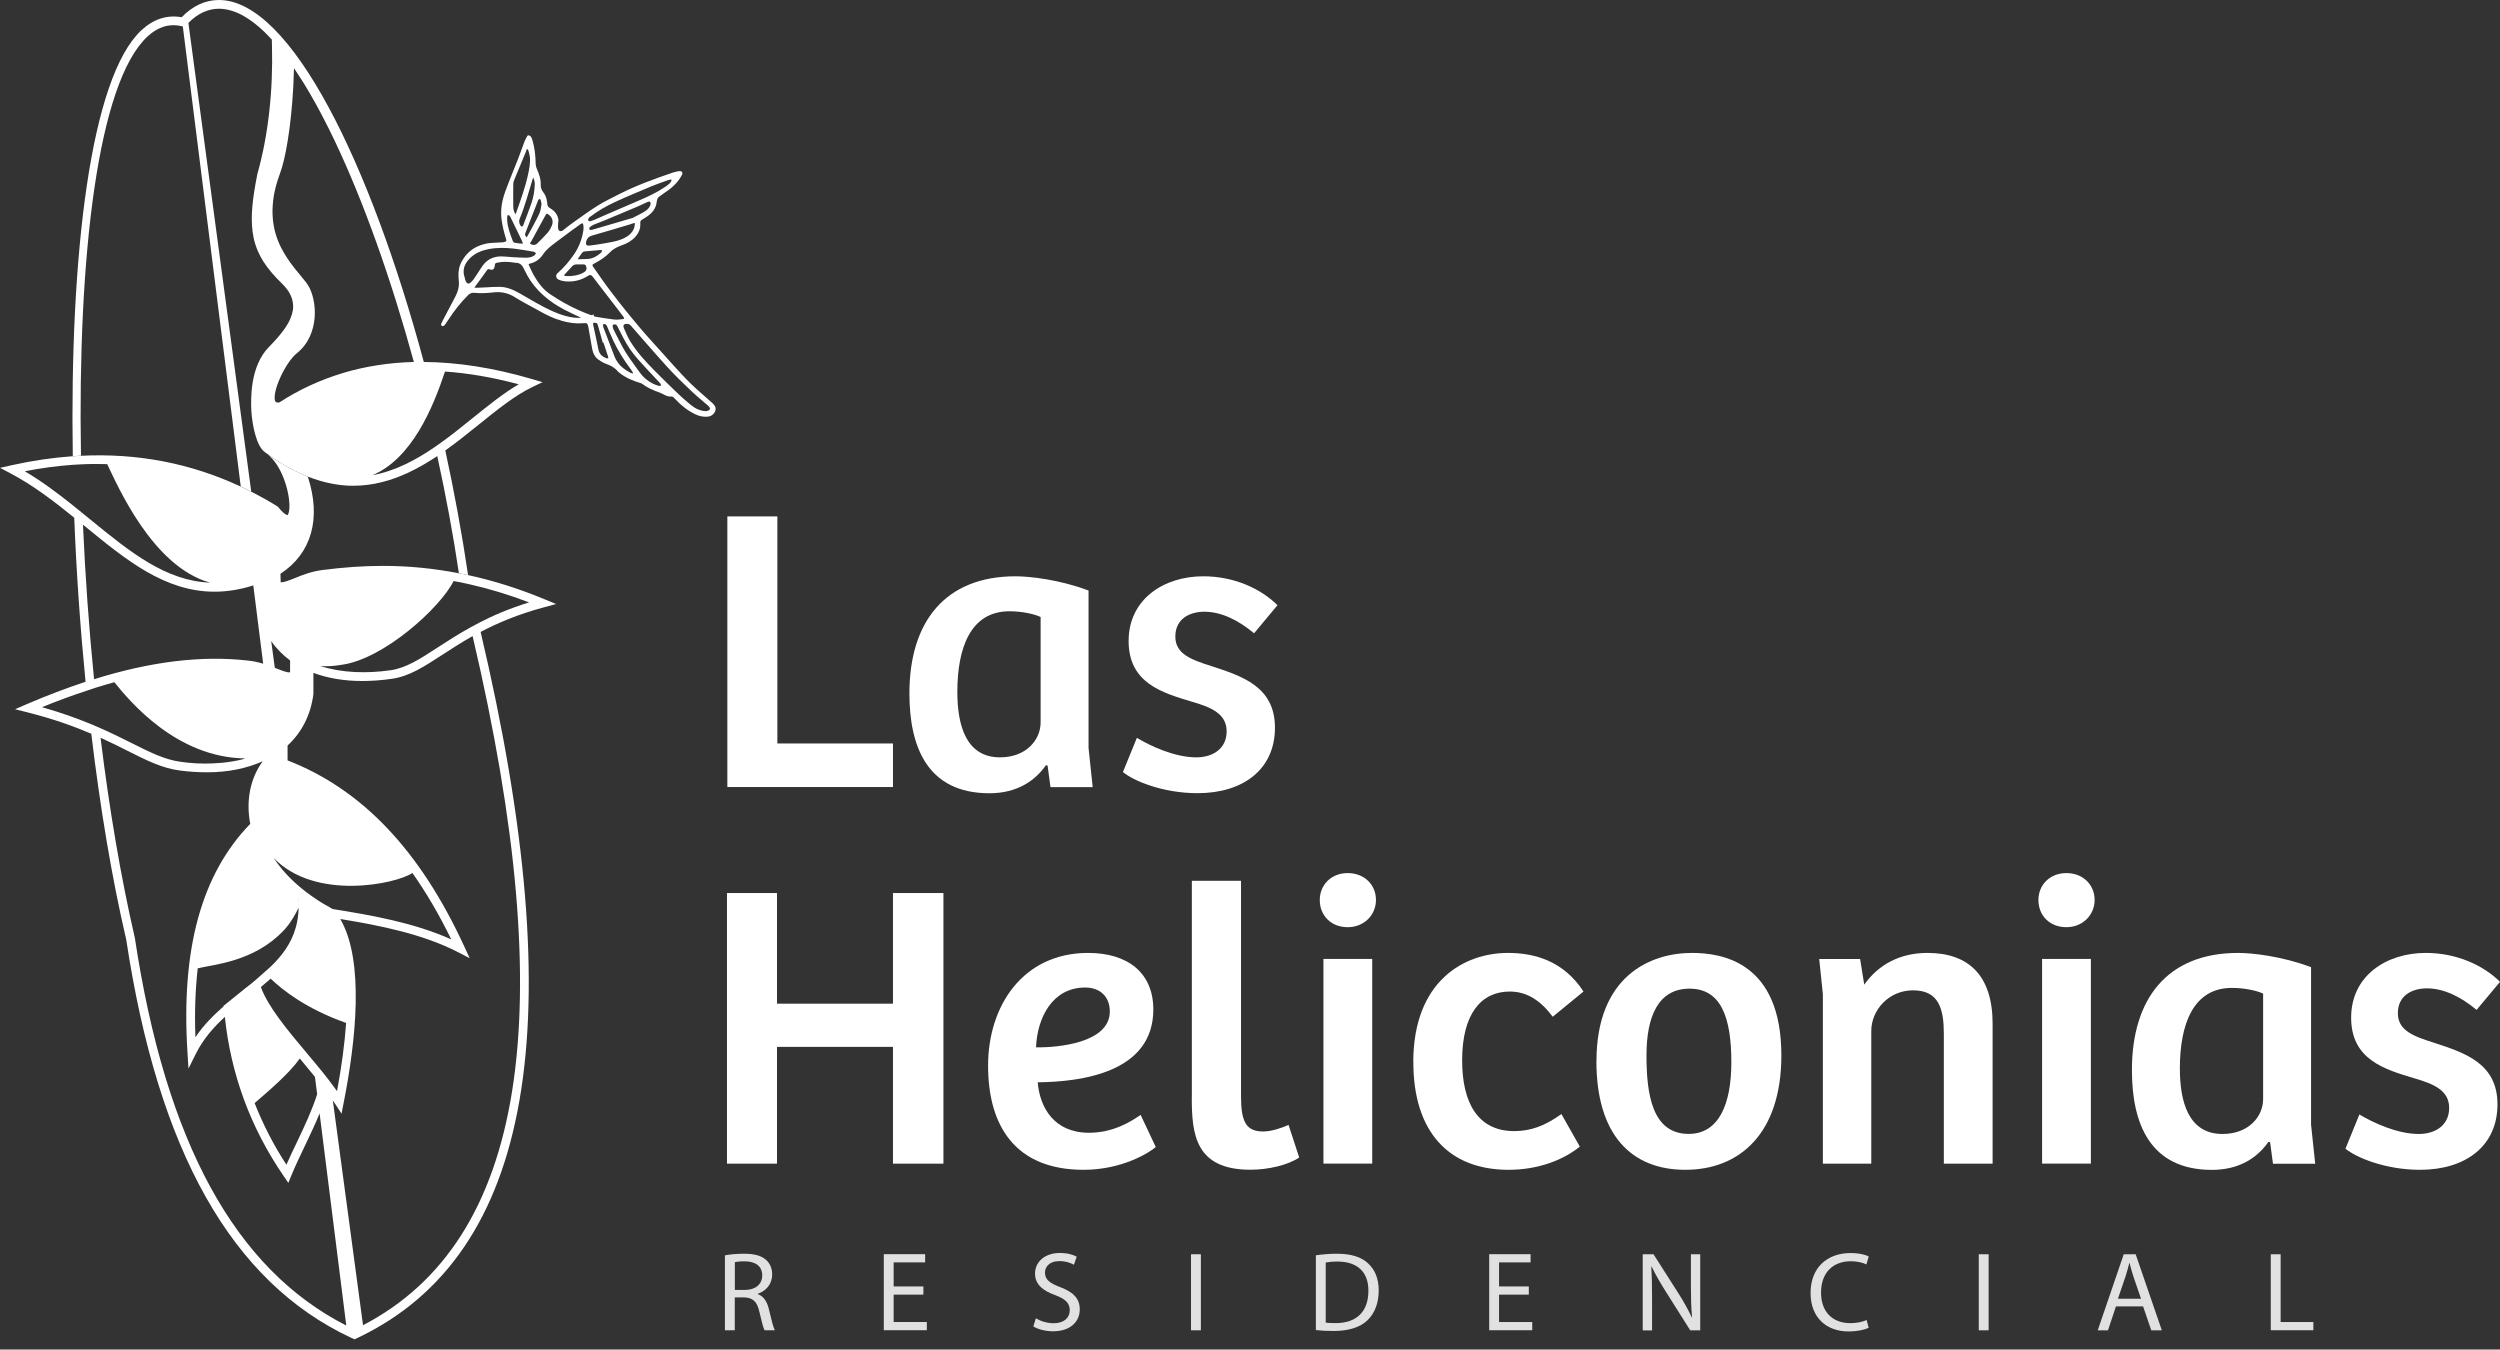 <svg width="226" height="122" viewBox="0 0 226 122" fill="none" xmlns="http://www.w3.org/2000/svg">
<rect x="0" y="0" width="226" height="122" fill="#333333" stroke="none"/>
<g id="Logo Las Heliconias">
<g id="Group">
<path id="Vector" d="M39.868 29.306C39.923 29.19 39.972 29.08 40.027 28.97C40.387 28.284 40.753 27.598 41.112 26.912C41.292 26.569 41.444 26.212 41.479 25.828C41.499 25.568 41.472 25.307 41.451 25.046C41.416 24.552 41.499 24.079 41.741 23.64C42.073 23.023 42.55 22.556 43.193 22.268C43.587 22.09 44.002 21.987 44.437 21.959C44.734 21.939 45.032 21.925 45.329 21.911C45.425 21.911 45.522 21.897 45.619 21.87C45.778 21.829 45.806 21.767 45.75 21.616C45.564 21.026 45.419 20.429 45.336 19.812C45.232 18.968 45.377 18.159 45.654 17.377C46.02 16.354 46.448 15.353 46.842 14.344C47.043 13.83 47.216 13.309 47.416 12.794C47.485 12.609 47.589 12.444 47.679 12.266C47.713 12.252 47.755 12.238 47.789 12.231C47.969 12.273 48.038 12.396 48.093 12.561C48.335 13.295 48.411 14.049 48.425 14.818C48.425 14.955 48.467 15.106 48.522 15.236C48.722 15.71 48.902 16.183 48.881 16.704C48.868 16.972 48.964 17.198 49.137 17.411C49.324 17.651 49.414 17.946 49.455 18.248C49.469 18.323 49.469 18.406 49.483 18.481C49.504 18.639 49.58 18.735 49.725 18.817C50.119 19.05 50.402 19.38 50.478 19.839C50.499 19.97 50.45 20.107 50.45 20.244C50.45 20.395 50.43 20.546 50.464 20.69C50.526 20.93 50.727 20.958 50.92 20.8C51.238 20.539 51.563 20.292 51.895 20.059C52.6 19.565 53.291 19.05 54.017 18.598C54.646 18.207 55.316 17.884 55.98 17.548C57.521 16.759 59.153 16.176 60.784 15.614C60.984 15.545 61.192 15.497 61.399 15.47C61.648 15.442 61.758 15.6 61.641 15.826C61.42 16.252 61.115 16.608 60.756 16.924C60.514 17.137 60.238 17.308 59.975 17.5C59.871 17.576 59.775 17.658 59.664 17.72C59.457 17.836 59.395 18.008 59.367 18.241C59.305 18.845 58.952 19.277 58.454 19.599C58.316 19.689 58.185 19.778 58.047 19.853C57.901 19.929 57.867 20.045 57.881 20.189C57.915 20.656 57.749 21.054 57.438 21.404C57.114 21.767 56.706 22 56.256 22.158C55.855 22.302 55.482 22.46 55.171 22.782C54.75 23.221 54.238 23.558 53.692 23.839C53.533 23.921 53.519 23.969 53.623 24.12C53.92 24.546 54.217 24.978 54.515 25.396C54.798 25.794 55.088 26.185 55.386 26.569C55.779 27.084 56.18 27.605 56.588 28.106C57.065 28.689 57.542 29.272 58.033 29.848C58.371 30.246 58.724 30.631 59.07 31.015C59.685 31.701 60.293 32.387 60.915 33.066C61.427 33.628 61.938 34.191 62.484 34.719C63.092 35.309 63.756 35.851 64.378 36.42C64.703 36.715 64.786 36.969 64.592 37.292C64.454 37.518 64.226 37.648 63.956 37.669C63.59 37.697 63.237 37.628 62.899 37.47C62.18 37.141 61.579 36.654 61.046 36.084C60.998 36.036 60.95 35.988 60.901 35.94C60.825 35.865 60.749 35.831 60.618 35.844C60.486 35.858 60.341 35.817 60.21 35.762C59.996 35.673 59.795 35.542 59.574 35.467C59.028 35.275 58.503 35.042 58.033 34.685C57.991 34.651 57.936 34.644 57.888 34.623C57.197 34.424 56.54 34.143 55.973 33.683C55.938 33.656 55.89 33.621 55.862 33.587C55.586 33.237 55.213 33.045 54.798 32.894C54.556 32.812 54.321 32.668 54.107 32.517C53.747 32.263 53.588 31.886 53.519 31.46C53.416 30.85 53.312 30.239 53.201 29.636C53.201 29.601 53.188 29.567 53.181 29.533C53.105 29.217 53.063 29.19 52.738 29.217C51.853 29.293 51.017 29.108 50.195 28.806C49.504 28.545 48.868 28.174 48.225 27.818C47.665 27.509 47.098 27.221 46.566 26.878C45.937 26.473 45.267 26.343 44.534 26.439C44.25 26.473 43.967 26.494 43.684 26.501C43.428 26.501 43.165 26.501 42.91 26.473C42.688 26.453 42.509 26.494 42.336 26.658C41.658 27.331 41.071 28.072 40.559 28.867C40.456 29.032 40.338 29.19 40.228 29.348C40.152 29.457 40.055 29.519 39.917 29.451C39.896 29.396 39.882 29.341 39.861 29.286L39.868 29.306ZM53.678 28.38C53.616 28.566 53.72 28.614 53.851 28.634C54.411 28.723 54.971 28.826 55.538 28.888C55.793 28.915 56.056 28.874 56.312 28.847C56.422 28.833 56.457 28.765 56.374 28.662C56.243 28.49 56.111 28.312 55.98 28.133C55.337 27.296 54.694 26.466 54.051 25.629C53.886 25.417 53.734 25.197 53.561 24.991C53.429 24.827 53.333 24.827 53.16 24.936C52.503 25.355 51.778 25.52 51.003 25.424C50.831 25.403 50.658 25.348 50.499 25.279C50.243 25.156 50.202 24.868 50.409 24.689C50.983 24.189 51.467 23.613 51.895 22.988C52.344 22.33 52.621 21.602 52.738 20.814C52.759 20.676 52.759 20.532 52.738 20.388C52.718 20.169 52.648 20.141 52.469 20.265C51.729 20.807 50.989 21.335 50.264 21.891C49.842 22.213 49.4 22.529 49.096 22.988C48.819 23.413 48.425 23.709 47.921 23.825C47.879 23.832 47.838 23.853 47.789 23.866C47.803 23.914 47.803 23.962 47.824 23.997C47.976 24.319 48.114 24.648 48.294 24.95C48.66 25.581 49.103 26.171 49.711 26.583C50.817 27.331 51.992 27.955 53.25 28.422C53.402 28.476 53.554 28.572 53.685 28.36L53.678 28.38ZM42.882 25.993C42.986 26.007 43.062 26.02 43.131 26.014C43.386 26.007 43.642 25.993 43.891 25.979C44.319 25.959 44.741 25.924 45.17 25.931C45.84 25.938 46.428 26.206 46.994 26.528C47.997 27.104 48.978 27.708 50.043 28.174C50.672 28.449 51.314 28.662 51.999 28.723C52.165 28.737 52.331 28.737 52.496 28.744C52.455 28.682 52.4 28.662 52.351 28.641C51.881 28.415 51.404 28.202 50.941 27.955C50.105 27.509 49.344 26.96 48.681 26.274C48.142 25.712 47.727 25.081 47.402 24.381C47.243 24.038 47.057 23.743 46.614 23.757C46.531 23.757 46.448 23.729 46.365 23.722C45.909 23.66 45.46 23.64 45.004 23.736C44.748 23.791 44.748 23.791 44.72 24.052C44.679 24.36 44.534 24.449 44.25 24.346C44.154 24.312 44.091 24.326 44.036 24.408C43.919 24.58 43.794 24.751 43.67 24.923C43.414 25.266 43.165 25.616 42.882 25.993ZM63.922 37.154C64.205 37.072 64.247 36.935 64.088 36.75C64.046 36.702 63.998 36.661 63.949 36.619C63.472 36.208 62.982 35.81 62.526 35.378C61.765 34.651 60.998 33.923 60.293 33.141C59.173 31.913 58.102 30.651 57.003 29.409C56.948 29.341 56.844 29.293 56.754 29.286C56.388 29.252 56.277 29.382 56.422 29.718C56.595 30.123 56.775 30.528 57.003 30.898C57.59 31.852 58.351 32.675 59.139 33.471C59.844 34.191 60.563 34.891 61.288 35.584C61.62 35.899 61.966 36.208 62.318 36.496C62.602 36.729 62.892 36.956 63.251 37.065C63.486 37.141 63.721 37.189 63.922 37.154ZM42.025 25.17C42.025 25.17 42.018 25.17 42.011 25.17C42.052 25.279 42.087 25.403 42.149 25.506C42.225 25.643 42.37 25.677 42.495 25.581C42.612 25.485 42.73 25.376 42.813 25.252C43.089 24.854 43.338 24.443 43.614 24.045C44.036 23.434 44.638 23.16 45.377 23.18C45.674 23.187 45.971 23.221 46.269 23.242C46.69 23.263 47.112 23.297 47.534 23.297C47.796 23.297 48.066 23.256 48.294 23.105C48.363 23.057 48.404 22.961 48.453 22.885C48.384 22.844 48.322 22.769 48.245 22.755C47.665 22.659 47.084 22.549 46.504 22.481C45.736 22.391 44.969 22.371 44.209 22.515C43.518 22.645 42.882 22.899 42.398 23.434C41.983 23.887 41.79 24.415 41.99 25.033C42.004 25.081 42.018 25.122 42.039 25.17H42.025ZM60.721 16.279C60.721 16.279 60.694 16.252 60.68 16.231C60.59 16.245 60.5 16.245 60.417 16.279C59.899 16.464 59.381 16.636 58.876 16.848C57.777 17.308 56.671 17.768 55.586 18.268C54.819 18.625 54.086 19.044 53.402 19.558C53.346 19.599 53.277 19.634 53.243 19.689C53.201 19.75 53.153 19.832 53.167 19.894C53.194 19.997 53.298 20.018 53.395 19.99C53.499 19.963 53.602 19.929 53.699 19.887C54.003 19.757 54.307 19.62 54.611 19.483C55.641 19.037 56.678 18.584 57.715 18.145C58.558 17.788 59.388 17.404 60.148 16.883C60.286 16.787 60.431 16.684 60.549 16.567C60.625 16.492 60.666 16.375 60.721 16.279ZM46.594 19.366C46.621 19.318 46.635 19.304 46.642 19.284C47.05 18.138 47.465 16.999 47.727 15.812C47.845 15.277 47.955 14.735 47.9 14.18C47.879 13.981 47.81 13.782 47.762 13.59C47.755 13.556 47.713 13.528 47.693 13.494C47.672 13.494 47.651 13.487 47.623 13.48C47.589 13.576 47.561 13.672 47.52 13.768C47.181 14.591 46.836 15.415 46.497 16.238C46.448 16.354 46.407 16.478 46.4 16.601C46.393 17.301 46.386 18.001 46.4 18.701C46.4 18.92 46.462 19.14 46.594 19.366ZM57.404 20.203L57.342 20.155C57.203 20.203 57.058 20.251 56.92 20.292C55.793 20.628 54.66 20.978 53.526 21.294C53.229 21.376 53.07 21.541 52.994 21.822C52.918 22.103 53.022 22.241 53.305 22.199C53.678 22.151 54.051 22.103 54.425 22.035C55.109 21.911 55.8 21.836 56.436 21.52C56.83 21.328 57.141 21.061 57.307 20.656C57.362 20.512 57.369 20.347 57.404 20.196V20.203ZM55.441 29.704C55.441 29.704 55.434 29.704 55.427 29.704C55.531 29.917 55.634 30.137 55.745 30.342C56.021 30.864 56.27 31.399 56.588 31.893C56.968 32.496 57.411 33.059 57.819 33.649C58.13 34.095 58.537 34.431 59.014 34.678C59.187 34.767 59.374 34.829 59.567 34.884C59.623 34.904 59.706 34.856 59.768 34.843C59.747 34.781 59.726 34.719 59.692 34.664C59.678 34.637 59.643 34.616 59.623 34.589C59.256 34.198 58.89 33.814 58.531 33.423C57.991 32.833 57.431 32.256 56.975 31.598C56.512 30.925 56.167 30.191 55.793 29.464C55.766 29.409 55.703 29.341 55.648 29.334C55.406 29.293 55.344 29.375 55.406 29.608C55.413 29.636 55.427 29.663 55.434 29.691L55.441 29.704ZM57.203 19.695C57.563 19.503 57.95 19.325 58.302 19.105C58.531 18.961 58.738 18.762 58.807 18.481C58.828 18.406 58.807 18.303 58.759 18.241C58.731 18.207 58.613 18.227 58.544 18.255C58.219 18.399 57.908 18.556 57.584 18.694C56.637 19.099 55.69 19.489 54.743 19.887C54.383 20.038 54.01 20.169 53.651 20.32C53.526 20.375 53.409 20.464 53.305 20.553C53.27 20.587 53.264 20.683 53.277 20.738C53.284 20.765 53.374 20.786 53.429 20.786C53.485 20.786 53.547 20.765 53.602 20.752C54.798 20.402 55.987 20.052 57.21 19.695H57.203ZM47.9 21.994C48.114 22.192 48.384 22.192 48.57 22.007C48.888 21.692 49.206 21.376 49.504 21.04C49.663 20.862 49.78 20.635 49.877 20.416C50.05 20.011 49.932 19.647 49.58 19.387C49.455 19.291 49.393 19.304 49.317 19.448C48.888 20.23 48.467 21.012 48.038 21.794C47.997 21.87 47.948 21.932 47.9 22V21.994ZM57.197 33.759C57.197 33.759 57.217 33.724 57.231 33.711C57.162 33.608 57.107 33.491 57.031 33.395C56.408 32.565 55.862 31.694 55.42 30.754C55.22 30.329 55.047 29.89 54.86 29.457C54.812 29.341 54.667 29.258 54.57 29.3C54.446 29.355 54.535 29.457 54.535 29.54C54.535 29.574 54.549 29.608 54.563 29.636C54.895 30.507 55.22 31.371 55.558 32.243C55.62 32.407 55.71 32.572 55.814 32.716C56.111 33.169 56.547 33.464 57.017 33.711C57.072 33.738 57.141 33.745 57.203 33.759H57.197ZM48.197 16.046C48.169 16.135 48.156 16.176 48.142 16.224C47.769 17.411 47.465 18.618 46.981 19.771C46.884 20.011 46.939 20.203 47.057 20.402C47.084 20.443 47.147 20.477 47.195 20.484C47.222 20.484 47.271 20.422 47.292 20.381C47.547 19.702 47.817 19.03 48.052 18.344C48.232 17.809 48.322 17.246 48.342 16.684C48.349 16.478 48.315 16.272 48.197 16.046ZM54.556 30.967C54.556 30.967 54.515 30.98 54.494 30.987C54.349 30.466 54.197 29.938 54.051 29.416C53.996 29.217 53.962 29.19 53.754 29.176C53.644 29.176 53.588 29.203 53.616 29.327C53.782 30.088 53.948 30.843 54.1 31.611C54.183 32.023 54.452 32.243 54.819 32.387C54.867 32.407 54.929 32.387 54.985 32.387C54.985 32.339 54.985 32.284 54.971 32.236C54.833 31.817 54.694 31.392 54.556 30.974V30.967ZM47.271 22.041C47.229 21.918 47.209 21.822 47.167 21.733C46.822 21.019 46.476 20.306 46.13 19.592C46.11 19.544 46.061 19.51 46.02 19.476C45.944 19.421 45.875 19.428 45.861 19.531C45.847 19.654 45.84 19.785 45.847 19.908C45.889 20.567 46.123 21.17 46.352 21.774C46.379 21.849 46.462 21.939 46.531 21.945C46.766 21.994 47.015 22.007 47.278 22.035L47.271 22.041ZM47.617 21.458C47.713 21.28 47.817 21.108 47.907 20.937C48.19 20.402 48.494 19.874 48.75 19.318C48.868 19.071 48.902 18.776 48.944 18.502C48.964 18.364 48.909 18.213 48.874 18.076C48.868 18.035 48.805 17.987 48.771 17.987C48.736 17.987 48.688 18.042 48.66 18.076C48.633 18.111 48.626 18.159 48.612 18.2C48.245 19.14 47.879 20.086 47.506 21.026C47.43 21.218 47.451 21.301 47.623 21.458H47.617ZM50.976 24.882C51.059 24.916 51.107 24.957 51.155 24.957C51.702 24.978 52.234 24.916 52.724 24.655C53.015 24.504 53.098 24.285 52.953 23.997C52.932 23.956 52.87 23.914 52.828 23.907C52.607 23.894 52.386 23.901 52.165 23.901C52.006 23.901 51.847 23.935 51.736 24.058C51.487 24.319 51.245 24.587 50.976 24.882ZM52.22 23.434C52.572 23.427 52.877 23.434 53.181 23.407C53.651 23.359 54.031 23.125 54.363 22.81C54.404 22.769 54.411 22.693 54.432 22.638C54.376 22.625 54.328 22.597 54.273 22.604C53.81 22.638 53.346 22.673 52.883 22.721C52.8 22.727 52.697 22.769 52.648 22.824C52.503 23.002 52.379 23.201 52.22 23.434Z" fill="white"/>
<g id="Group_2">
<path id="Vector_2" d="M50.264 54.6L49.199 54.161C46.877 53.201 44.589 52.48 42.301 51.986C42.025 51.931 41.748 51.877 41.478 51.822C39.211 51.383 36.944 51.156 34.643 51.156C32.915 51.156 31.145 51.273 29.231 51.52C28.187 51.636 27.323 51.986 26.632 52.268C26.127 52.473 25.678 52.645 25.387 52.645C25.387 52.645 25.381 52.638 25.374 52.638L25.353 51.87C28.18 50.017 29.058 46.862 27.827 43.089C27.655 43.02 27.482 42.938 27.309 42.862C26.894 42.677 26.48 42.478 26.051 42.245C25.761 42.08 25.464 41.902 25.166 41.717C24.848 41.518 24.53 41.298 24.206 41.065L24.406 41.257C25.671 42.451 26.279 44.907 26.148 46.08C26.106 46.43 26.017 46.553 25.996 46.567C25.996 46.567 25.947 46.567 25.864 46.519C25.74 46.457 25.512 46.292 25.166 45.86L25.07 45.771C24.683 45.531 24.288 45.298 23.895 45.078C23.501 44.859 23.107 44.646 22.706 44.447C22.395 44.289 22.077 44.131 21.759 43.987C17.259 41.881 12.428 40.948 7.313 41.202C7.064 41.216 6.822 41.236 6.573 41.25C6.573 41.25 6.573 41.25 6.573 41.243C6.573 41.243 6.566 41.243 6.559 41.243C4.748 41.374 2.91 41.641 1.037 42.06L0 42.293L0.94 42.787C3.014 43.878 4.901 45.332 6.711 46.8C6.905 51.719 7.251 56.72 7.734 61.632C6.027 62.194 4.258 62.867 2.419 63.656L1.362 64.115L2.481 64.396C4.845 64.993 6.698 65.666 8.253 66.331C9.048 72.985 10.105 79.345 11.412 84.943C14.308 104.103 20.95 115.868 31.705 120.918L32.044 121.075L32.382 120.918C48.162 113.392 51.791 92.503 43.448 57.125C44.983 56.322 46.815 55.533 49.144 54.909L50.257 54.607L50.264 54.6ZM29.694 97.593C29.072 96.79 28.38 95.974 27.717 95.178C25.989 93.12 24.212 90.993 23.584 89.23L24.468 88.469C25.567 89.525 27.703 91.206 31.29 92.475C31.159 94.321 30.889 96.379 30.468 98.636C30.274 98.368 30.074 98.1 29.866 97.826C29.846 97.799 29.818 97.771 29.797 97.744V97.73L29.687 97.586L29.694 97.593ZM20.224 90.966C19.284 91.789 18.393 92.681 17.667 93.765C17.577 91.522 17.66 89.464 17.874 87.536C19.284 87.186 22.961 86.96 25.636 84.12C25.636 84.12 26.314 83.488 27.005 82.034C27.005 81.746 27.005 81.458 26.984 81.149V81.122C26.984 81.122 26.984 81.122 26.991 81.128C26.991 81.135 26.991 81.142 26.991 81.149C27.012 81.444 27.005 81.732 26.998 82.027C26.984 82.644 26.908 83.207 26.77 83.728C26.763 83.763 26.756 83.797 26.742 83.831C26.341 85.279 25.505 86.39 24.454 87.399L23.169 88.537C23.072 88.62 22.975 88.702 22.872 88.784L22.858 88.805L22.45 89.127C22.326 89.224 22.208 89.32 22.084 89.415C21.627 89.779 21.171 90.143 20.715 90.52L20.204 90.932V90.959L20.224 90.966ZM24.081 54.634V54.641C24.081 54.641 24.081 54.641 24.081 54.634ZM24.351 67.655C24.434 67.607 24.517 67.559 24.593 67.511C24.517 67.559 24.427 67.607 24.351 67.655ZM27.095 95.679C27.558 96.228 28.021 96.79 28.47 97.346L28.671 98.917C28.221 100.337 27.544 101.778 26.874 103.184C26.542 103.877 26.203 104.583 25.892 105.29C24.724 103.506 23.777 101.64 23.017 99.719C24.351 98.567 26.162 97.03 27.095 95.693V95.679ZM29.811 82.02C29.466 81.835 29.127 81.643 28.809 81.437C28.726 81.382 28.65 81.327 28.567 81.272C27.392 80.49 26.376 79.612 25.56 78.652C25.56 78.645 25.547 78.638 25.54 78.631C25.242 78.281 24.98 77.918 24.731 77.547C28.477 81.471 35.811 79.914 37.283 78.919C38.541 80.703 39.709 82.693 40.794 84.922C37.497 83.44 33.709 82.754 30.074 82.178C29.984 82.13 29.894 82.075 29.804 82.027L29.811 82.02ZM24.904 68.252C24.904 68.252 24.924 68.238 24.931 68.231C24.918 68.238 24.911 68.245 24.897 68.252H24.904ZM25.056 67.189C25.132 67.12 25.194 67.051 25.27 66.983C25.187 67.051 25.125 67.12 25.056 67.189ZM26.224 59.697V60.781C25.92 60.809 25.477 60.617 24.98 60.424C24.938 60.411 24.897 60.39 24.855 60.376C24.855 60.376 24.848 60.376 24.841 60.37L24.517 57.948C24.517 57.948 24.523 57.962 24.53 57.968C24.987 58.634 25.56 59.21 26.224 59.704V59.697ZM23.549 51.87C23.597 51.849 23.653 51.822 23.708 51.801C24.019 51.671 24.337 51.534 24.662 51.376C24.703 51.355 24.752 51.342 24.786 51.321C24.745 51.342 24.703 51.355 24.655 51.376C24.351 51.527 24.033 51.671 23.701 51.801C23.646 51.822 23.597 51.842 23.542 51.863C23.528 51.863 23.514 51.877 23.508 51.877L23.466 51.89C23.466 51.89 23.521 51.87 23.549 51.856V51.87ZM6.684 45.757C5.274 44.632 3.815 43.528 2.239 42.602C3.705 42.313 5.156 42.121 6.58 42.019C6.829 41.998 7.078 41.991 7.32 41.977C8.122 41.936 8.909 41.936 9.691 41.957C10.596 43.823 13.775 51.245 19.001 52.672C14.992 52.522 11.757 49.901 8.191 46.985C7.942 46.786 7.693 46.581 7.451 46.382C7.195 46.169 6.94 45.963 6.677 45.757H6.684ZM7.499 47.431C7.499 47.431 7.506 47.438 7.513 47.445C7.582 47.493 7.645 47.548 7.714 47.603C9.545 49.105 11.349 50.58 13.25 51.678C15.151 52.768 17.148 53.489 19.388 53.489C20.487 53.489 21.648 53.317 22.885 52.926C23.01 52.885 23.134 52.844 23.259 52.796C23.134 52.837 23.01 52.885 22.885 52.926C22.885 52.926 22.892 52.933 22.899 52.933L23.791 59.999C23.362 59.869 22.892 59.759 22.374 59.711C18.213 59.244 13.637 59.8 8.515 61.398C8.515 61.398 8.515 61.392 8.515 61.385C8.515 61.385 8.509 61.385 8.502 61.385C8.039 56.761 7.707 52.062 7.499 47.424V47.431ZM8.156 65.432C6.919 64.925 5.502 64.41 3.795 63.93C5.184 63.361 6.518 62.873 7.831 62.441C8.08 62.359 8.336 62.27 8.585 62.188C9.179 62.002 9.76 61.831 10.34 61.673C11.709 63.374 15.946 68.492 22.18 68.561C22.084 68.588 21.994 68.622 21.897 68.65C21.323 68.794 20.722 68.89 20.114 68.952C19.989 68.965 19.858 68.965 19.734 68.979C19.554 68.993 19.374 69.007 19.194 69.013C18.268 69.048 17.321 69 16.395 68.876C14.923 68.691 13.596 68.025 11.916 67.182C11.052 66.749 10.091 66.269 8.979 65.782C8.716 65.666 8.439 65.549 8.156 65.432ZM19.201 69.02C18.275 69.055 17.328 69.007 16.402 68.883C17.328 69 18.268 69.048 19.201 69.02ZM12.193 84.799C10.928 79.338 9.884 73.157 9.089 66.695C10.008 67.106 10.817 67.511 11.557 67.888C13.306 68.766 14.688 69.459 16.291 69.658C17.135 69.768 17.95 69.816 18.724 69.816C20.66 69.816 22.332 69.452 23.749 68.821C22.65 70.317 22.229 72.299 22.602 74.371C22.602 74.406 22.623 74.44 22.63 74.467C18.213 79.016 16.354 85.773 16.948 95.13L17.038 96.598L17.695 95.281C18.358 93.943 19.291 92.88 20.328 91.926C20.867 97.099 22.643 101.942 25.65 106.326L26.065 106.93L26.341 106.257C26.715 105.345 27.164 104.419 27.592 103.52C28.042 102.573 28.498 101.62 28.892 100.653L31.304 119.827C21.247 114.709 14.985 103.259 12.193 84.805V84.799ZM32.051 120.204L32.092 120.183C32.092 120.183 32.065 120.197 32.057 120.204H32.051ZM32.065 120.211L32.106 120.19C32.106 120.19 32.078 120.204 32.071 120.211H32.065ZM32.818 119.806L30.088 99.486C30.171 99.61 30.267 99.733 30.343 99.857L30.876 100.673L31.062 99.719C32.175 94.087 32.963 86.843 30.758 83.077C34.456 83.68 38.258 84.449 41.444 86.095L42.46 86.623L41.983 85.588C37.981 76.882 32.749 71.366 25.996 68.739V67.394C27.261 66.228 28.083 64.671 28.332 62.743V60.829C29.611 61.303 31.083 61.563 32.735 61.563C33.585 61.563 34.484 61.501 35.417 61.364C36.993 61.145 38.313 60.28 39.992 59.19C40.808 58.661 41.693 58.085 42.723 57.502C50.768 91.741 47.513 112.164 32.804 119.806H32.818ZM43.269 56.322C43.02 56.452 42.785 56.576 42.55 56.706C41.416 57.33 40.442 57.962 39.564 58.531C37.967 59.574 36.709 60.39 35.313 60.589C33.163 60.898 30.903 60.836 28.961 60.212C29.59 60.253 30.212 60.212 30.793 60.109C34.65 59.656 39.854 54.881 41.002 52.528C41.195 52.563 41.389 52.59 41.582 52.631C41.859 52.686 42.135 52.748 42.405 52.81C44.209 53.214 46.013 53.763 47.831 54.456C46.027 55.012 44.541 55.657 43.262 56.322H43.269Z" fill="white"/>
<path id="Vector_3" d="M7.32 41.195C7.009 23.242 8.84 7.471 13.326 3.307C13.513 3.135 13.699 2.984 13.893 2.854C14.273 2.593 14.667 2.429 15.068 2.339C15.268 2.298 15.476 2.278 15.69 2.278C15.946 2.278 16.208 2.312 16.471 2.374L16.526 2.387L21.765 43.987C22.076 44.132 22.395 44.282 22.699 44.44C22.699 44.44 22.706 44.44 22.712 44.44L19.872 23.256L17.031 2.072C17.452 1.646 17.895 1.324 18.358 1.111C18.821 0.899 19.298 0.789 19.789 0.789C19.982 0.789 20.176 0.803 20.369 0.837C20.756 0.899 21.15 1.022 21.551 1.201C21.752 1.29 21.945 1.393 22.146 1.516C22.947 1.989 23.756 2.682 24.572 3.574L24.586 4.082C24.613 5.111 24.606 6.14 24.565 7.155C24.482 9.193 24.254 11.182 23.901 13.034C23.722 13.96 23.514 14.852 23.272 15.703C23.141 16.348 23.037 16.938 22.954 17.494C22.83 18.324 22.768 19.064 22.761 19.73C22.761 20.622 22.858 21.397 23.093 22.117C23.148 22.296 23.217 22.474 23.286 22.645C23.431 22.988 23.611 23.325 23.818 23.654C24.24 24.312 24.793 24.957 25.498 25.643C25.85 25.986 26.106 26.329 26.265 26.679C26.431 27.022 26.5 27.365 26.5 27.715C26.5 27.948 26.459 28.182 26.39 28.415C26.355 28.532 26.314 28.648 26.265 28.765C26.12 29.122 25.906 29.478 25.636 29.849C25.277 30.336 24.828 30.843 24.309 31.372C23.887 31.797 23.576 32.298 23.341 32.833C23.106 33.368 22.954 33.931 22.858 34.479C22.761 35.028 22.719 35.563 22.706 36.03C22.692 36.496 22.706 36.908 22.726 37.203C22.747 37.539 22.788 37.896 22.851 38.259C22.906 38.623 22.989 38.986 23.086 39.323C23.279 40.002 23.556 40.585 23.922 40.859C24.019 40.935 24.116 40.99 24.212 41.065C24.537 41.298 24.862 41.518 25.18 41.724C25.477 41.916 25.774 42.094 26.065 42.252C26.493 42.492 26.908 42.691 27.323 42.869C27.495 42.945 27.668 43.027 27.841 43.096C27.841 43.096 27.848 43.096 27.855 43.096C28.574 43.377 29.272 43.576 29.949 43.713C30.288 43.782 30.627 43.83 30.951 43.864C31.276 43.898 31.608 43.912 31.933 43.912C33.709 43.912 35.347 43.452 36.882 42.739C37.801 42.314 38.679 41.792 39.529 41.23C40.303 44.77 40.967 48.33 41.485 51.822C41.755 51.877 42.024 51.932 42.301 51.986C42.301 51.986 42.308 51.986 42.315 51.986C41.762 48.255 41.071 44.468 40.255 40.722C41.306 39.974 42.301 39.172 43.248 38.41C44.948 37.038 46.552 35.742 48.128 34.987L49.047 34.548L48.065 34.26C44.623 33.251 41.368 32.744 38.313 32.723C33.516 14.914 26.32 0 19.789 0C18.565 0 17.432 0.521 16.423 1.557C15.102 1.324 13.886 1.715 12.787 2.73C8.19 6.997 6.29 23.037 6.58 41.243C6.822 41.223 7.064 41.209 7.306 41.195C7.306 41.195 7.313 41.195 7.32 41.195ZM40.227 33.587C42.356 33.738 44.575 34.116 46.89 34.74C45.529 35.536 44.16 36.64 42.729 37.793C41.858 38.492 40.974 39.213 40.048 39.885C39.806 40.063 39.564 40.235 39.322 40.4C37.573 41.6 35.707 42.588 33.661 42.959C37.214 41.47 39.135 36.901 40.227 33.587ZM24.689 18.131C24.779 17.37 24.986 16.547 25.325 15.641C25.788 14.413 26.314 11.553 26.514 7.814C26.542 7.279 26.562 6.73 26.576 6.16C27.067 6.888 27.565 7.67 28.055 8.52C28.795 9.789 29.521 11.189 30.239 12.691C32.873 18.221 35.361 25.225 37.414 32.723C36.288 32.751 35.188 32.847 34.117 33.018C33.046 33.183 32.002 33.416 30.986 33.725C29.97 34.033 28.988 34.404 28.035 34.843C27.081 35.282 26.155 35.797 25.263 36.373C25.187 36.386 25.132 36.393 25.083 36.386C25.035 36.386 25 36.373 24.973 36.366C24.945 36.359 24.931 36.338 24.917 36.325C24.904 36.311 24.897 36.297 24.89 36.283C24.841 36.194 24.828 36.071 24.828 35.92C24.828 35.33 25.18 34.363 25.65 33.498C26.003 32.847 26.424 32.264 26.825 31.941C27.896 31.09 28.346 29.876 28.442 28.724C28.491 28.147 28.442 27.585 28.339 27.084C28.283 26.837 28.221 26.604 28.138 26.391C28.062 26.178 27.972 25.993 27.876 25.835C27.786 25.684 27.668 25.527 27.537 25.362C27.406 25.198 27.261 25.019 27.102 24.827C26.832 24.505 26.535 24.141 26.251 23.75C26.155 23.62 26.058 23.482 25.968 23.338C25.781 23.057 25.602 22.755 25.436 22.433C25.021 21.623 24.71 20.683 24.648 19.565C24.62 19.119 24.634 18.646 24.696 18.138L24.689 18.131Z" fill="white"/>
</g>
<g id="Group_3">
<g id="Group_4">
<g id="Group_5">
<path id="Vector_4" d="M70.274 46.684V67.21H80.725V71.147H65.753V46.684H70.274Z" fill="white"/>
<path id="Vector_5" d="M82.211 62.689C82.211 56.213 85.432 52.097 91.811 52.097C93.069 52.097 95.779 52.392 98.405 53.386V67.621L98.779 71.154H94.963L94.701 69.206L94.555 69.172C93.553 70.606 91.922 71.71 89.441 71.71C83.842 71.71 82.211 67.518 82.211 62.696V62.689ZM94.072 65.302V55.774C93.519 55.513 92.406 55.259 91.251 55.259C87.733 55.259 86.544 58.573 86.544 62.545C86.544 65.563 87.326 68.465 90.401 68.465C92.772 68.465 94.072 66.88 94.072 65.302Z" fill="white"/>
<path id="Vector_6" d="M101.515 69.789L102.773 66.702C103.997 67.436 106.181 68.465 108.144 68.465C109.63 68.465 110.888 67.69 110.888 66.112C110.888 64.534 109.519 63.944 107.736 63.43C105.034 62.62 102.027 61.735 102.027 57.948C102.027 54.162 105.213 52.097 108.773 52.097C111.552 52.097 113.964 53.201 115.484 54.71L113.369 57.249C111.959 56.069 110.404 55.3 108.884 55.3C107.515 55.3 106.25 55.959 106.25 57.544C106.25 59.128 107.695 59.643 109.547 60.226C112.215 61.111 115.256 62.03 115.256 65.783C115.256 69.535 112.402 71.703 108.255 71.703C105.068 71.703 102.435 70.564 101.509 69.789H101.515Z" fill="white"/>
</g>
<g id="Group_6">
<path id="Vector_7" d="M70.239 80.731V90.733H80.724V80.731H85.286V105.194H80.724V94.637H70.239V105.194H65.719V80.731H70.239Z" fill="white"/>
<path id="Vector_8" d="M89.323 96.331C89.323 90.925 92.475 86.144 98.364 86.144C101.993 86.144 104.26 87.982 104.26 91.255C104.26 96.921 97.845 97.799 93.809 97.84C93.996 100.118 95.295 102.402 98.44 102.402C100.624 102.402 102.221 101.408 103.112 100.783L104.481 103.692C103.886 104.207 101.44 105.75 97.956 105.75C91.839 105.75 89.323 101.854 89.323 96.331ZM100.327 91.44C100.327 90.082 99.435 89.272 98.101 89.272C95.136 89.272 93.767 91.996 93.657 94.678C95.661 94.712 100.327 94.273 100.327 91.44Z" fill="white"/>
<path id="Vector_9" d="M107.743 99.198V79.626H112.188V99.123C112.188 101.442 112.672 102.285 114.192 102.285C114.897 102.285 115.713 102.025 116.487 101.695L117.448 104.638C116.411 105.338 114.628 105.743 113.038 105.743C108.034 105.743 107.737 102.505 107.737 99.198H107.743Z" fill="white"/>
<path id="Vector_10" d="M119.307 81.355C119.307 80.031 120.309 78.927 121.83 78.927C123.35 78.927 124.387 79.99 124.387 81.355C124.387 82.72 123.309 83.818 121.83 83.818C120.351 83.818 119.307 82.789 119.307 81.355ZM124.048 86.686V105.188H119.639V86.686H124.048Z" fill="white"/>
<path id="Vector_11" d="M127.76 96.036C127.76 88.641 132.391 86.144 136.324 86.144C138.737 86.144 141.363 86.878 143.146 89.636L140.368 91.913C139.29 90.479 138.073 89.636 136.476 89.636C133.919 89.636 132.177 91.625 132.177 95.851C132.177 99.679 133.587 102.252 136.884 102.252C138.329 102.252 139.628 101.812 141.149 100.708L142.815 103.651C141.37 104.831 139.11 105.75 136.366 105.75C130.919 105.75 127.767 102.258 127.767 96.036H127.76Z" fill="white"/>
<path id="Vector_12" d="M144.322 95.926C144.322 88.277 149.139 86.144 152.955 86.144C155.699 86.144 161.035 86.988 161.035 95.412C161.035 102.471 157.254 105.75 152.36 105.75C147.467 105.75 144.315 102.588 144.315 95.926H144.322ZM156.514 96.036C156.514 91.913 155.554 89.375 152.733 89.375C149.913 89.375 148.842 91.879 148.842 95.405C148.842 98.931 149.36 102.505 152.657 102.505C155.36 102.505 156.514 99.857 156.514 96.029V96.036Z" fill="white"/>
<path id="Vector_13" d="M164.449 86.693H168.154L168.527 89.011C169.827 87.173 171.79 86.144 174.237 86.144C177.983 86.144 180.132 88.202 180.132 92.544V105.195H175.723V93.498C175.723 91.255 175.315 89.526 172.944 89.526C170.718 89.526 169.163 91.33 169.163 93.203V105.195H164.788V89.889L164.456 86.686L164.449 86.693Z" fill="white"/>
<path id="Vector_14" d="M184.273 81.355C184.273 80.031 185.275 78.927 186.796 78.927C188.316 78.927 189.353 79.99 189.353 81.355C189.353 82.72 188.275 83.818 186.796 83.818C185.317 83.818 184.273 82.789 184.273 81.355ZM189.015 86.686V105.188H184.605V86.686H189.015Z" fill="white"/>
<path id="Vector_15" d="M192.726 96.736C192.726 90.26 195.947 86.144 202.326 86.144C203.584 86.144 206.294 86.439 208.92 87.433V101.668L209.294 105.201H205.478L205.216 103.253L205.071 103.219C204.068 104.653 202.437 105.757 199.956 105.757C194.357 105.757 192.726 101.566 192.726 96.743V96.736ZM204.587 99.35V89.821C204.034 89.56 202.921 89.306 201.767 89.306C198.248 89.306 197.06 92.62 197.06 96.592C197.06 99.61 197.841 102.512 200.916 102.512C203.287 102.512 204.587 100.928 204.587 99.35Z" fill="white"/>
<path id="Vector_16" d="M212.031 103.836L213.289 100.749C214.512 101.483 216.697 102.512 218.66 102.512C220.139 102.512 221.404 101.737 221.404 100.159C221.404 98.581 220.035 97.991 218.252 97.477C215.549 96.667 212.543 95.782 212.543 91.996C212.543 88.209 215.729 86.144 219.289 86.144C222.067 86.144 224.479 87.248 226 88.757L223.885 91.296C222.475 90.116 220.92 89.347 219.399 89.347C218.031 89.347 216.766 90.006 216.766 91.591C216.766 93.175 218.21 93.69 220.063 94.273C222.731 95.158 225.772 96.077 225.772 99.83C225.772 103.582 222.917 105.75 218.77 105.75C215.584 105.75 212.95 104.611 212.024 103.836H212.031Z" fill="white"/>
</g>
</g>
<g id="Group_7">
<path id="Vector_17" d="M65.539 113.481C65.988 113.392 66.638 113.337 67.253 113.337C68.207 113.337 68.822 113.509 69.258 113.9C69.61 114.208 69.804 114.675 69.804 115.203C69.804 116.109 69.23 116.712 68.497 116.959V116.987C69.03 117.172 69.348 117.659 69.513 118.373C69.742 119.333 69.901 119.992 70.046 120.259H69.12C69.009 120.067 68.85 119.477 68.656 118.62C68.449 117.673 68.083 117.316 67.267 117.282H66.424V120.259H65.532V113.481H65.539ZM66.431 116.609H67.343C68.297 116.609 68.905 116.088 68.905 115.306C68.905 114.421 68.255 114.03 67.316 114.023C66.887 114.023 66.576 114.064 66.431 114.105V116.616V116.609Z" fill="#E1E1E1"/>
<path id="Vector_18" d="M83.475 117.035H80.786V119.511H83.786V120.252H79.895V113.378H83.634V114.119H80.786V116.294H83.475V117.028V117.035Z" fill="#E1E1E1"/>
<path id="Vector_19" d="M93.65 119.175C94.051 119.422 94.638 119.621 95.253 119.621C96.166 119.621 96.705 119.141 96.705 118.448C96.705 117.803 96.332 117.44 95.398 117.083C94.272 116.685 93.567 116.102 93.567 115.135C93.567 114.065 94.459 113.269 95.806 113.269C96.518 113.269 97.03 113.433 97.334 113.605L97.085 114.332C96.857 114.209 96.394 114.003 95.772 114.003C94.825 114.003 94.465 114.565 94.465 115.032C94.465 115.677 94.887 115.992 95.841 116.356C97.009 116.802 97.61 117.364 97.61 118.373C97.61 119.429 96.822 120.349 95.184 120.349C94.514 120.349 93.788 120.156 93.415 119.909L93.643 119.169L93.65 119.175Z" fill="#E1E1E1"/>
<path id="Vector_20" d="M108.559 113.385V120.259H107.667V113.385H108.559Z" fill="#E1E1E1"/>
<path id="Vector_21" d="M118.955 113.481C119.501 113.399 120.144 113.337 120.856 113.337C122.141 113.337 123.054 113.632 123.662 114.195C124.277 114.757 124.636 115.553 124.636 116.665C124.636 117.776 124.284 118.702 123.641 119.333C122.991 119.978 121.927 120.321 120.579 120.321C119.943 120.321 119.411 120.294 118.955 120.239V113.481ZM119.846 119.56C120.075 119.601 120.399 119.608 120.752 119.608C122.66 119.608 123.703 118.544 123.703 116.692C123.717 115.073 122.791 114.044 120.897 114.044C120.434 114.044 120.088 114.085 119.846 114.133V119.56Z" fill="#E1E1E1"/>
<path id="Vector_22" d="M138.204 117.035H135.515V119.512H138.515V120.253H134.624V113.379H138.363V114.12H135.515V116.294H138.204V117.028V117.035Z" fill="#E1E1E1"/>
<path id="Vector_23" d="M148.503 120.26V113.386H149.478L151.697 116.864C152.208 117.667 152.609 118.394 152.941 119.093H152.962C152.879 118.167 152.858 117.33 152.858 116.26V113.386H153.701V120.26H152.796L150.598 116.775C150.114 116.013 149.651 115.224 149.305 114.483H149.278C149.326 115.361 149.347 116.185 149.347 117.33V120.267H148.503V120.26Z" fill="#E1E1E1"/>
<path id="Vector_24" d="M168.928 120.033C168.597 120.198 167.94 120.362 167.097 120.362C165.148 120.362 163.675 119.141 163.675 116.884C163.675 114.627 165.141 113.276 167.29 113.276C168.154 113.276 168.7 113.461 168.935 113.584L168.721 114.305C168.382 114.14 167.898 114.017 167.325 114.017C165.7 114.017 164.622 115.046 164.622 116.85C164.622 118.531 165.597 119.614 167.283 119.614C167.829 119.614 168.382 119.505 168.742 119.326L168.928 120.033Z" fill="#E1E1E1"/>
<path id="Vector_25" d="M179.773 113.386V120.26H178.881V113.386H179.773Z" fill="#E1E1E1"/>
<path id="Vector_26" d="M191.281 118.099L190.562 120.26H189.636L191.986 113.386H193.065L195.428 120.26H194.475L193.735 118.099H191.281ZM193.548 117.406L192.871 115.43C192.719 114.984 192.615 114.573 192.512 114.175H192.491C192.387 114.579 192.277 114.998 192.138 115.416L191.461 117.406H193.548Z" fill="#E1E1E1"/>
<path id="Vector_27" d="M205.278 113.386H206.17V119.512H209.128V120.253H205.278V113.379V113.386Z" fill="#E1E1E1"/>
</g>
</g>
</g>
</g>
</svg>
